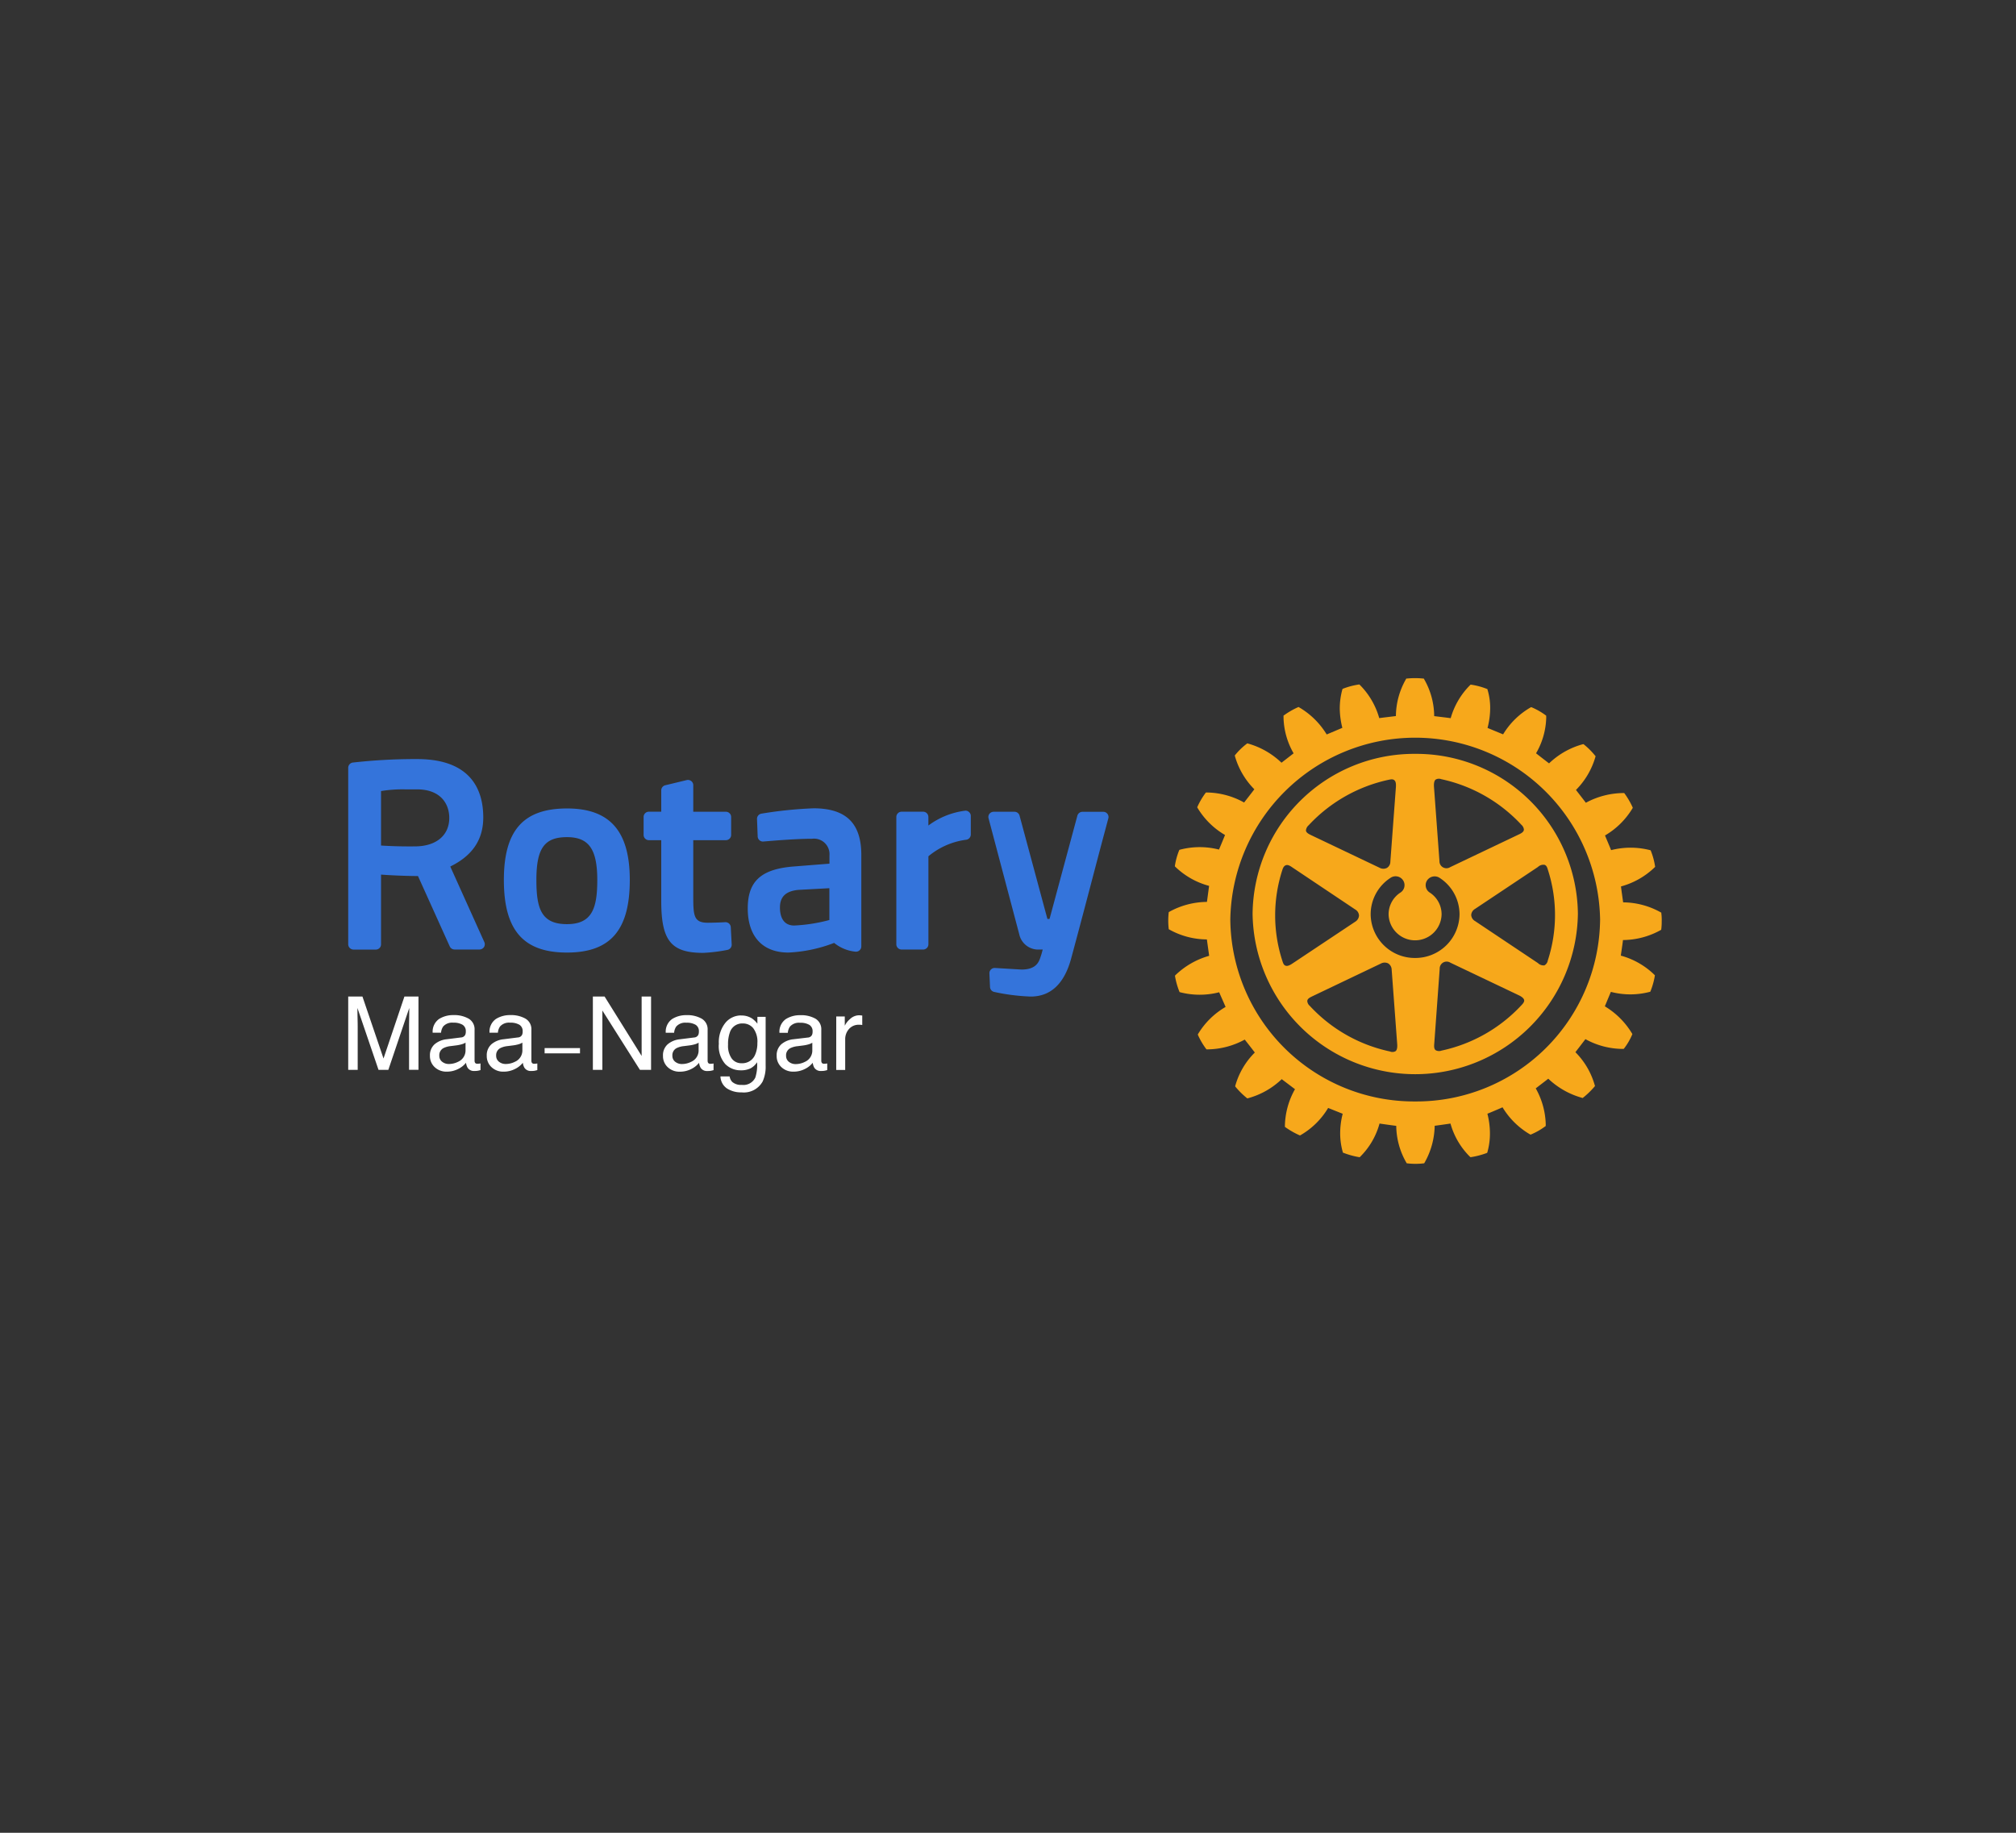 <svg id="Rotary_Client" xmlns="http://www.w3.org/2000/svg" width="220" height="200" viewBox="0 0 220 200">
  <rect x="0" y="0" width="220" height="200" fill="#333333" stroke="none"/>
  <g id="Outter" fill="none" stroke="#fff" stroke-width="1" opacity="0">
    <rect width="220" height="200" rx="10" stroke="none"/>
    <rect x="0.5" y="0.5" width="219" height="199" rx="9.5" fill="none"/>
  </g>
  <g id="Rotary_logo_Color" data-name="Rotary logo Color" transform="translate(38 73.56)">
    <path id="Path_175056" data-name="Path 175056" d="M125.1,25.676,125.1,25.6l-.06-.033a8.529,8.529,0,0,0-4.107-1.093c-.028-.192-.216-1.544-.236-1.736a8.486,8.486,0,0,0,3.683-2.093l.046-.046-.013-.073a7.677,7.677,0,0,0-.452-1.663l-.026-.066-.068-.02a8.535,8.535,0,0,0-4.248,0c-.068-.179-.592-1.424-.667-1.6a8.54,8.54,0,0,0,3-2.961l.033-.053-.026-.073a8.619,8.619,0,0,0-.869-1.491l-.04-.053h-.074a8.739,8.739,0,0,0-4.113,1.06c-.114-.159-.963-1.245-1.077-1.4A8.4,8.4,0,0,0,117.906,8.6l.021-.073-.048-.053a7.876,7.876,0,0,0-1.225-1.226l-.054-.04-.074.013a8.54,8.54,0,0,0-3.677,2.087c-.161-.119-1.265-.974-1.42-1.1a8.114,8.114,0,0,0,1.111-3.929c0-.04-.008-.179-.008-.179l-.054-.04a7.447,7.447,0,0,0-1.521-.868l-.067-.02-.061.033a8.4,8.4,0,0,0-2.995,2.935c-.19-.073-1.529-.629-1.7-.7a8.648,8.648,0,0,0,.289-2.113,6.9,6.9,0,0,0-.289-2.06l-.014-.066-.074-.026a7.762,7.762,0,0,0-1.676-.45l-.081-.013L104.24.76a8.293,8.293,0,0,0-2.127,3.617c-.2-.033-1.589-.2-1.8-.225a8.164,8.164,0,0,0-1.1-4.035L99.177.051H99.1a8.588,8.588,0,0,0-1.751,0h-.081l-.034.066a8.216,8.216,0,0,0-1.1,4.028c-.2.026-1.609.192-1.818.225A8.306,8.306,0,0,0,92.2.747L92.142.694l-.081.013a8.161,8.161,0,0,0-1.676.444l-.067.026-.027.066a7.818,7.818,0,0,0-.283,2.087,8.909,8.909,0,0,0,.283,2.1c-.175.073-1.528.649-1.71.722a8.592,8.592,0,0,0-3-2.955l-.061-.04-.074.026a8.6,8.6,0,0,0-1.508.868l-.067.04v.192a8.167,8.167,0,0,0,1.1,3.928c-.155.126-1.172.908-1.32,1.027a8.659,8.659,0,0,0-3.683-2.1L79.9,7.127l-.047.046A7.421,7.421,0,0,0,78.6,8.385l-.047.06.013.066a8.369,8.369,0,0,0,2.121,3.624c-.108.152-1,1.292-1.118,1.444a8.538,8.538,0,0,0-4.1-1.093h-.067l-.047.06a8,8,0,0,0-.875,1.491l-.027.06.034.066a8.439,8.439,0,0,0,3,2.961c-.067.179-.579,1.411-.66,1.59a8.48,8.48,0,0,0-4.255.013l-.067.02-.027.06a7.57,7.57,0,0,0-.458,1.663l-.007.073.054.053a8.388,8.388,0,0,0,3.683,2.08c-.027.192-.209,1.557-.236,1.749a8.636,8.636,0,0,0-4.107,1.08l-.061.033-.007.073a7.881,7.881,0,0,0,0,1.722l.007.073.061.033a8.494,8.494,0,0,0,4.1,1.08c.027.2.222,1.6.249,1.789a8.674,8.674,0,0,0-3.676,2.107l-.054.06.007.066A8.262,8.262,0,0,0,72.5,34.2l.027.066.067.02a8.565,8.565,0,0,0,4.255,0c.074.179.626,1.418.7,1.6a8.463,8.463,0,0,0-3,2.948l-.034.066.027.066a7.958,7.958,0,0,0,.875,1.491l.047.06h.067a8.628,8.628,0,0,0,4.107-1.067c.121.146.99,1.259,1.1,1.411a8.234,8.234,0,0,0-2.127,3.617l-.02.066.04.06a8.849,8.849,0,0,0,1.232,1.219l.061.046.067-.02a8.527,8.527,0,0,0,3.683-2.08c.162.119,1.286.974,1.448,1.093a8.443,8.443,0,0,0-1.1,3.968v.146l.067.046a8.95,8.95,0,0,0,1.508.861l.067.027.067-.033a8.376,8.376,0,0,0,3.009-2.968c.175.073,1.407.563,1.589.636a8.462,8.462,0,0,0-.276,2.087,7.485,7.485,0,0,0,.283,2.087l.013.066.074.026a8.687,8.687,0,0,0,1.683.464l.081.013.054-.06a8.081,8.081,0,0,0,2.107-3.617c.2.033,1.622.232,1.824.252a8.187,8.187,0,0,0,1.111,4.028l.034.06.081.007a7.745,7.745,0,0,0,1.75,0l.074-.007.034-.06a8.431,8.431,0,0,0,1.111-4.034c.2-.026,1.528-.212,1.724-.245a8.153,8.153,0,0,0,2.127,3.624l.054.046.067-.007a8.815,8.815,0,0,0,1.7-.444l.061-.033.02-.066a7.506,7.506,0,0,0,.276-2.08,8.668,8.668,0,0,0-.276-2.113c.182-.066,1.474-.616,1.65-.7a8.532,8.532,0,0,0,3,2.955l.06.026.068-.026a7.371,7.371,0,0,0,1.521-.868l.06-.033s.008-.152.008-.192a8.459,8.459,0,0,0-1.091-3.929c.154-.119,1.219-.934,1.367-1.053a8.769,8.769,0,0,0,3.689,2.087l.068.02.053-.046a8.9,8.9,0,0,0,1.246-1.212l.046-.06-.026-.06a8.293,8.293,0,0,0-2.114-3.624c.114-.152.975-1.265,1.091-1.424a8.47,8.47,0,0,0,4.1,1.067h.074l.048-.053a6.835,6.835,0,0,0,.875-1.5l.026-.06-.034-.066a8.682,8.682,0,0,0-2.969-2.968c.074-.179.579-1.4.66-1.577a8.361,8.361,0,0,0,4.241,0l.06-.02.028-.066a8.2,8.2,0,0,0,.464-1.656l.006-.073-.054-.053a8.4,8.4,0,0,0-3.663-2.087c.028-.192.222-1.5.236-1.7a8.6,8.6,0,0,0,4.113-1.087l.06-.033.008-.073a6.55,6.55,0,0,0,.046-.861A5.524,5.524,0,0,0,125.1,25.676ZM98.241,46.2A20.047,20.047,0,0,1,78.064,26.338a20.18,20.18,0,0,1,40.354,0A20.047,20.047,0,0,1,98.241,46.2Z" transform="translate(18.196 0.434)" fill="#f7a81b"/>
    <path id="Path_175057" data-name="Path 175057" d="M96.372,7.072a17.632,17.632,0,0,0-17.747,17.47,17.752,17.752,0,0,0,35.5,0A17.637,17.637,0,0,0,96.372,7.072ZM98.6,9.881a.714.714,0,0,1,.619-.046,16.722,16.722,0,0,1,8.738,4.975.8.8,0,0,1,.276.523c0,.013-.006.04-.006.06-.054.239-.33.371-.572.484l-7.466,3.557a.761.761,0,0,1-1.172-.662l-.6-8.142C98.4,10.239,98.459,10,98.6,9.881ZM84.738,14.87A16.72,16.72,0,0,1,93.477,9.9c.222-.046.458-.093.613.046.155.119.2.358.175.749l-.606,8.142a.793.793,0,0,1-.377.682.849.849,0,0,1-.788-.013L85.028,15.95c-.242-.119-.525-.245-.579-.49A.818.818,0,0,1,84.738,14.87ZM82.967,29.954c-.323.219-.565.3-.747.232-.2-.066-.269-.291-.337-.5a16.064,16.064,0,0,1-.013-9.937c.088-.3.215-.464.384-.523.236-.086.491.086.714.239l6.86,4.591a.809.809,0,0,1,.411.662.846.846,0,0,1-.4.662Zm11.263,9.56a.69.69,0,0,1-.619.033,16.625,16.625,0,0,1-8.739-4.969.774.774,0,0,1-.276-.5A.267.267,0,0,1,84.6,34c.034-.232.323-.364.565-.483l7.466-3.564a.863.863,0,0,1,.794-.013.827.827,0,0,1,.377.676l.606,8.155C94.433,39.156,94.372,39.395,94.231,39.514Zm2.127-10.169a4.815,4.815,0,0,1-4.847-4.77,4.743,4.743,0,0,1,2.181-3.982.98.98,0,0,1,1.353.272.959.959,0,0,1-.276,1.338,2.83,2.83,0,0,0-1.3,2.378,2.892,2.892,0,0,0,5.783,0,2.821,2.821,0,0,0-1.3-2.378.952.952,0,0,1-.276-1.332.993.993,0,0,1,1.353-.272,4.746,4.746,0,0,1,2.181,3.988A4.822,4.822,0,0,1,96.358,29.345Zm11.62,5.141a16.653,16.653,0,0,1-8.738,4.969.745.745,0,0,1-.646-.053c-.189-.152-.162-.464-.141-.729l.592-8.148a.759.759,0,0,1,1.171-.662l7.473,3.558c.35.172.531.338.572.517C108.294,34.135,108.14,34.313,107.978,34.486Zm2.518-15.3c.2.066.284.285.344.5a16.059,16.059,0,0,1,0,9.937.737.737,0,0,1-.37.53.871.871,0,0,1-.707-.252L102.9,25.317a.819.819,0,0,1-.418-.662.828.828,0,0,1,.418-.663l6.867-4.578A.857.857,0,0,1,110.5,19.182Z" transform="translate(20.066 1.632)" fill="#f7a81b"/>
    <g id="Group_154459" data-name="Group 154459" transform="translate(0 9.274)">
      <path id="Path_175055" data-name="Path 175055" d="M41.748,29.771l.1,1.888a.575.575,0,0,1-.471.59,17.757,17.757,0,0,1-2.626.325c-3.521,0-4.591-1.325-4.591-5.664V20.277H32.814a.576.576,0,0,1-.579-.576V17.74a.57.57,0,0,1,.579-.57H34.16V14.838a.575.575,0,0,1,.444-.556l2.336-.563a.586.586,0,0,1,.492.106.568.568,0,0,1,.222.45v2.9h3.555a.574.574,0,0,1,.579.57V19.7a.576.576,0,0,1-.579.576H37.654v6.148c0,2.127.074,2.862,1.589,2.862.559,0,1.434-.033,1.905-.06A.578.578,0,0,1,41.748,29.771ZM30.727,24.616c0,5.479-2.114,7.923-6.854,7.923-4.767,0-6.887-2.445-6.887-7.923,0-5.4,2.127-7.8,6.887-7.8C28.552,16.812,30.727,19.29,30.727,24.616Zm-3.548,0c0-3.365-.929-4.671-3.306-4.671-2.464,0-3.339,1.219-3.339,4.671,0,3.127.532,4.823,3.339,4.823C26.633,29.439,27.179,27.671,27.179,24.616ZM82.849,17.4a.571.571,0,0,0-.451-.219H80.129a.574.574,0,0,0-.559.424L76.534,28.87H76.3L73.262,17.6a.574.574,0,0,0-.559-.424H70.441a.6.6,0,0,0-.464.219.561.561,0,0,0-.1.49l3.346,12.64a2.118,2.118,0,0,0,1.919,1.683h.646c-.054.212-.114.437-.175.629l-.034.093c-.182.583-.451,1.464-2.107,1.464l-2.888-.172a.573.573,0,0,0-.613.59l.067,1.491a.574.574,0,0,0,.438.53,22.287,22.287,0,0,0,3.817.5,1.725,1.725,0,0,0,.182.007c2.181,0,3.662-1.391,4.41-4.127.868-3.206,1.952-7.327,2.74-10.335.357-1.358.666-2.524.889-3.352l.438-1.643A.547.547,0,0,0,82.849,17.4ZM14.858,31.407a.58.58,0,0,1-.047.543.61.61,0,0,1-.491.258H11.613a.585.585,0,0,1-.532-.338L7.614,24.192c-1.73-.013-3.225-.1-4.033-.159v7.612a.57.57,0,0,1-.579.57H.586A.586.586,0,0,1,0,31.639V12.374a.577.577,0,0,1,.518-.57,61.2,61.2,0,0,1,6.517-.378H7.52c5.965,0,7.217,3.465,7.217,6.366,0,2.425-1.178,4.174-3.6,5.359ZM7.513,14.732H6.234a14.522,14.522,0,0,0-2.653.185V20.86c.68.046,1.993.113,3.757.093,2.276-.02,3.689-1.212,3.689-3.1C11.034,16.342,10.105,14.732,7.513,14.732ZM55.993,21.9v9.97a.561.561,0,0,1-.2.431.584.584,0,0,1-.458.139,4.359,4.359,0,0,1-2.309-.954,15.8,15.8,0,0,1-4.989,1.053c-2.821,0-4.437-1.756-4.437-4.816,0-2.994,1.481-4.319,5.117-4.584l3.8-.3v-.908a1.691,1.691,0,0,0-1.9-1.809c-1.663,0-4.033.192-5.3.3a.574.574,0,0,1-.633-.543l-.074-1.908a.577.577,0,0,1,.485-.59,45.211,45.211,0,0,1,5.709-.583C54.337,16.812,55.993,18.429,55.993,21.9Zm-6.86,3.8c-1.373.126-2.02.742-2.02,1.928,0,.729.2,1.961,1.562,1.961a18,18,0,0,0,3.831-.6V25.517Zm18.184-8.639a8.473,8.473,0,0,0-4.006,1.616V17.74a.572.572,0,0,0-.586-.57H60.4a.576.576,0,0,0-.586.57v13.9a.576.576,0,0,0,.586.57h2.329a.576.576,0,0,0,.586-.57V22.033a8.048,8.048,0,0,1,4.093-1.8.579.579,0,0,0,.532-.57V17.627a.557.557,0,0,0-.182-.411A.562.562,0,0,0,67.317,17.058Z" transform="translate(0 -11.427)" fill="#3474db"/>
      <path id="Path_175059" data-name="Path 175059" d="M2.212-21.519H3.764l2.3,6.764,2.282-6.764H9.88v8H8.851V-18.24q0-.245.011-.812t.011-1.215L6.591-13.518H5.518l-2.3-6.748v.245q0,.294.014.9t.014.885v4.722H2.212Zm9.94,6.449a.807.807,0,0,0,.31.67,1.151,1.151,0,0,0,.735.245,2.236,2.236,0,0,0,1-.24,1.349,1.349,0,0,0,.817-1.3v-.79a1.677,1.677,0,0,1-.463.191,3.946,3.946,0,0,1-.556.109l-.594.076a2.271,2.271,0,0,0-.8.223A.87.87,0,0,0,12.152-15.07Zm2.375-1.982a.533.533,0,0,0,.452-.283.862.862,0,0,0,.065-.376.8.8,0,0,0-.357-.727,1.914,1.914,0,0,0-1.021-.226,1.3,1.3,0,0,0-1.089.414,1.362,1.362,0,0,0-.234.681h-.915a1.684,1.684,0,0,1,.7-1.5,2.874,2.874,0,0,1,1.56-.422,3.175,3.175,0,0,1,1.672.392A1.33,1.33,0,0,1,16-17.88v3.36a.43.43,0,0,0,.063.245.3.3,0,0,0,.264.093q.065,0,.147-.008t.174-.025v.724a2.73,2.73,0,0,1-.349.082,2.548,2.548,0,0,1-.327.016.806.806,0,0,1-.735-.359,1.387,1.387,0,0,1-.169-.539,2.494,2.494,0,0,1-.861.681,2.662,2.662,0,0,1-1.236.289,1.838,1.838,0,0,1-1.326-.493,1.637,1.637,0,0,1-.515-1.234,1.589,1.589,0,0,1,.507-1.258,2.41,2.41,0,0,1,1.329-.55Zm3.829,1.982a.807.807,0,0,0,.31.67,1.151,1.151,0,0,0,.735.245,2.236,2.236,0,0,0,1-.24,1.349,1.349,0,0,0,.817-1.3v-.79a1.677,1.677,0,0,1-.463.191,3.946,3.946,0,0,1-.556.109l-.594.076a2.271,2.271,0,0,0-.8.223A.87.87,0,0,0,18.355-15.07Zm2.375-1.982a.533.533,0,0,0,.452-.283.862.862,0,0,0,.065-.376.8.8,0,0,0-.357-.727,1.914,1.914,0,0,0-1.021-.226,1.3,1.3,0,0,0-1.089.414,1.362,1.362,0,0,0-.234.681h-.915a1.684,1.684,0,0,1,.7-1.5,2.874,2.874,0,0,1,1.56-.422,3.175,3.175,0,0,1,1.672.392,1.33,1.33,0,0,1,.637,1.22v3.36a.43.43,0,0,0,.063.245.3.3,0,0,0,.264.093q.065,0,.147-.008t.174-.025v.724a2.731,2.731,0,0,1-.349.082,2.548,2.548,0,0,1-.327.016.806.806,0,0,1-.735-.359,1.387,1.387,0,0,1-.169-.539,2.494,2.494,0,0,1-.861.681,2.662,2.662,0,0,1-1.236.289,1.838,1.838,0,0,1-1.326-.493,1.637,1.637,0,0,1-.515-1.234,1.589,1.589,0,0,1,.507-1.258,2.41,2.41,0,0,1,1.329-.55Zm6.775,1.737H23.644v-.577h3.862Zm1.405-6.2h1.28l4.041,6.481v-6.481h1.029v8H34.046l-4.1-6.476v6.476H28.91Zm8.676,6.449a.807.807,0,0,0,.31.67,1.151,1.151,0,0,0,.735.245,2.236,2.236,0,0,0,1-.24,1.349,1.349,0,0,0,.817-1.3v-.79a1.677,1.677,0,0,1-.463.191,3.946,3.946,0,0,1-.556.109l-.594.076a2.27,2.27,0,0,0-.8.223A.87.87,0,0,0,37.586-15.07Zm2.375-1.982a.533.533,0,0,0,.452-.283.862.862,0,0,0,.065-.376.8.8,0,0,0-.357-.727,1.914,1.914,0,0,0-1.021-.226,1.3,1.3,0,0,0-1.089.414,1.362,1.362,0,0,0-.234.681h-.915a1.684,1.684,0,0,1,.7-1.5,2.873,2.873,0,0,1,1.56-.422,3.175,3.175,0,0,1,1.672.392,1.33,1.33,0,0,1,.637,1.22v3.36a.43.43,0,0,0,.063.245.3.3,0,0,0,.264.093q.065,0,.147-.008t.174-.025v.724a2.73,2.73,0,0,1-.349.082,2.548,2.548,0,0,1-.327.016.806.806,0,0,1-.735-.359,1.387,1.387,0,0,1-.169-.539,2.494,2.494,0,0,1-.861.681,2.662,2.662,0,0,1-1.236.289,1.838,1.838,0,0,1-1.326-.493,1.637,1.637,0,0,1-.515-1.234,1.589,1.589,0,0,1,.507-1.258,2.41,2.41,0,0,1,1.329-.55Zm5.136-2.4a2.126,2.126,0,0,1,1.2.338,2.691,2.691,0,0,1,.566.556V-19.3h.9v5.3a3.912,3.912,0,0,1-.327,1.754,2.346,2.346,0,0,1-2.3,1.187,2.826,2.826,0,0,1-1.585-.422,1.646,1.646,0,0,1-.719-1.321h1a1.109,1.109,0,0,0,.283.6,1.444,1.444,0,0,0,1.046.327,1.439,1.439,0,0,0,1.476-.8,4.478,4.478,0,0,0,.191-1.672,1.923,1.923,0,0,1-.708.664,2.355,2.355,0,0,1-1.095.218,2.337,2.337,0,0,1-1.658-.673,2.958,2.958,0,0,1-.711-2.225,3.369,3.369,0,0,1,.716-2.287A2.215,2.215,0,0,1,45.1-19.454Zm1.765,3a2.432,2.432,0,0,0-.447-1.607,1.431,1.431,0,0,0-1.138-.523,1.406,1.406,0,0,0-1.416.969,3.8,3.8,0,0,0-.2,1.356,2.407,2.407,0,0,0,.4,1.5,1.292,1.292,0,0,0,1.076.515,1.51,1.51,0,0,0,1.487-.953A3.074,3.074,0,0,0,46.862-16.459Zm3.132,1.389a.807.807,0,0,0,.31.67,1.151,1.151,0,0,0,.735.245,2.236,2.236,0,0,0,1-.24,1.349,1.349,0,0,0,.817-1.3v-.79a1.677,1.677,0,0,1-.463.191,3.947,3.947,0,0,1-.556.109l-.594.076a2.271,2.271,0,0,0-.8.223A.87.87,0,0,0,49.993-15.07Zm2.375-1.982a.533.533,0,0,0,.452-.283.861.861,0,0,0,.065-.376.8.8,0,0,0-.357-.727,1.914,1.914,0,0,0-1.021-.226,1.3,1.3,0,0,0-1.089.414,1.362,1.362,0,0,0-.234.681h-.915a1.684,1.684,0,0,1,.7-1.5,2.874,2.874,0,0,1,1.56-.422A3.175,3.175,0,0,1,53.2-19.1a1.33,1.33,0,0,1,.637,1.22v3.36a.43.43,0,0,0,.063.245.3.3,0,0,0,.264.093q.065,0,.147-.008t.174-.025v.724a2.73,2.73,0,0,1-.349.082,2.548,2.548,0,0,1-.327.016.806.806,0,0,1-.735-.359,1.387,1.387,0,0,1-.169-.539,2.494,2.494,0,0,1-.861.681,2.662,2.662,0,0,1-1.236.289,1.839,1.839,0,0,1-1.326-.493,1.637,1.637,0,0,1-.515-1.234,1.589,1.589,0,0,1,.507-1.258,2.41,2.41,0,0,1,1.329-.55Zm3.1-2.3H56.4v1.008a2.226,2.226,0,0,1,.561-.716,1.454,1.454,0,0,1,1.029-.422q.027,0,.093.005l.223.022v1.035a1.463,1.463,0,0,0-.161-.022q-.074-.005-.161-.005a1.4,1.4,0,0,0-1.138.477,1.663,1.663,0,0,0-.4,1.1v3.355h-.98Z" transform="translate(-2.212 47.428)" fill="#fff"/>
    </g>
  </g>
</svg>

